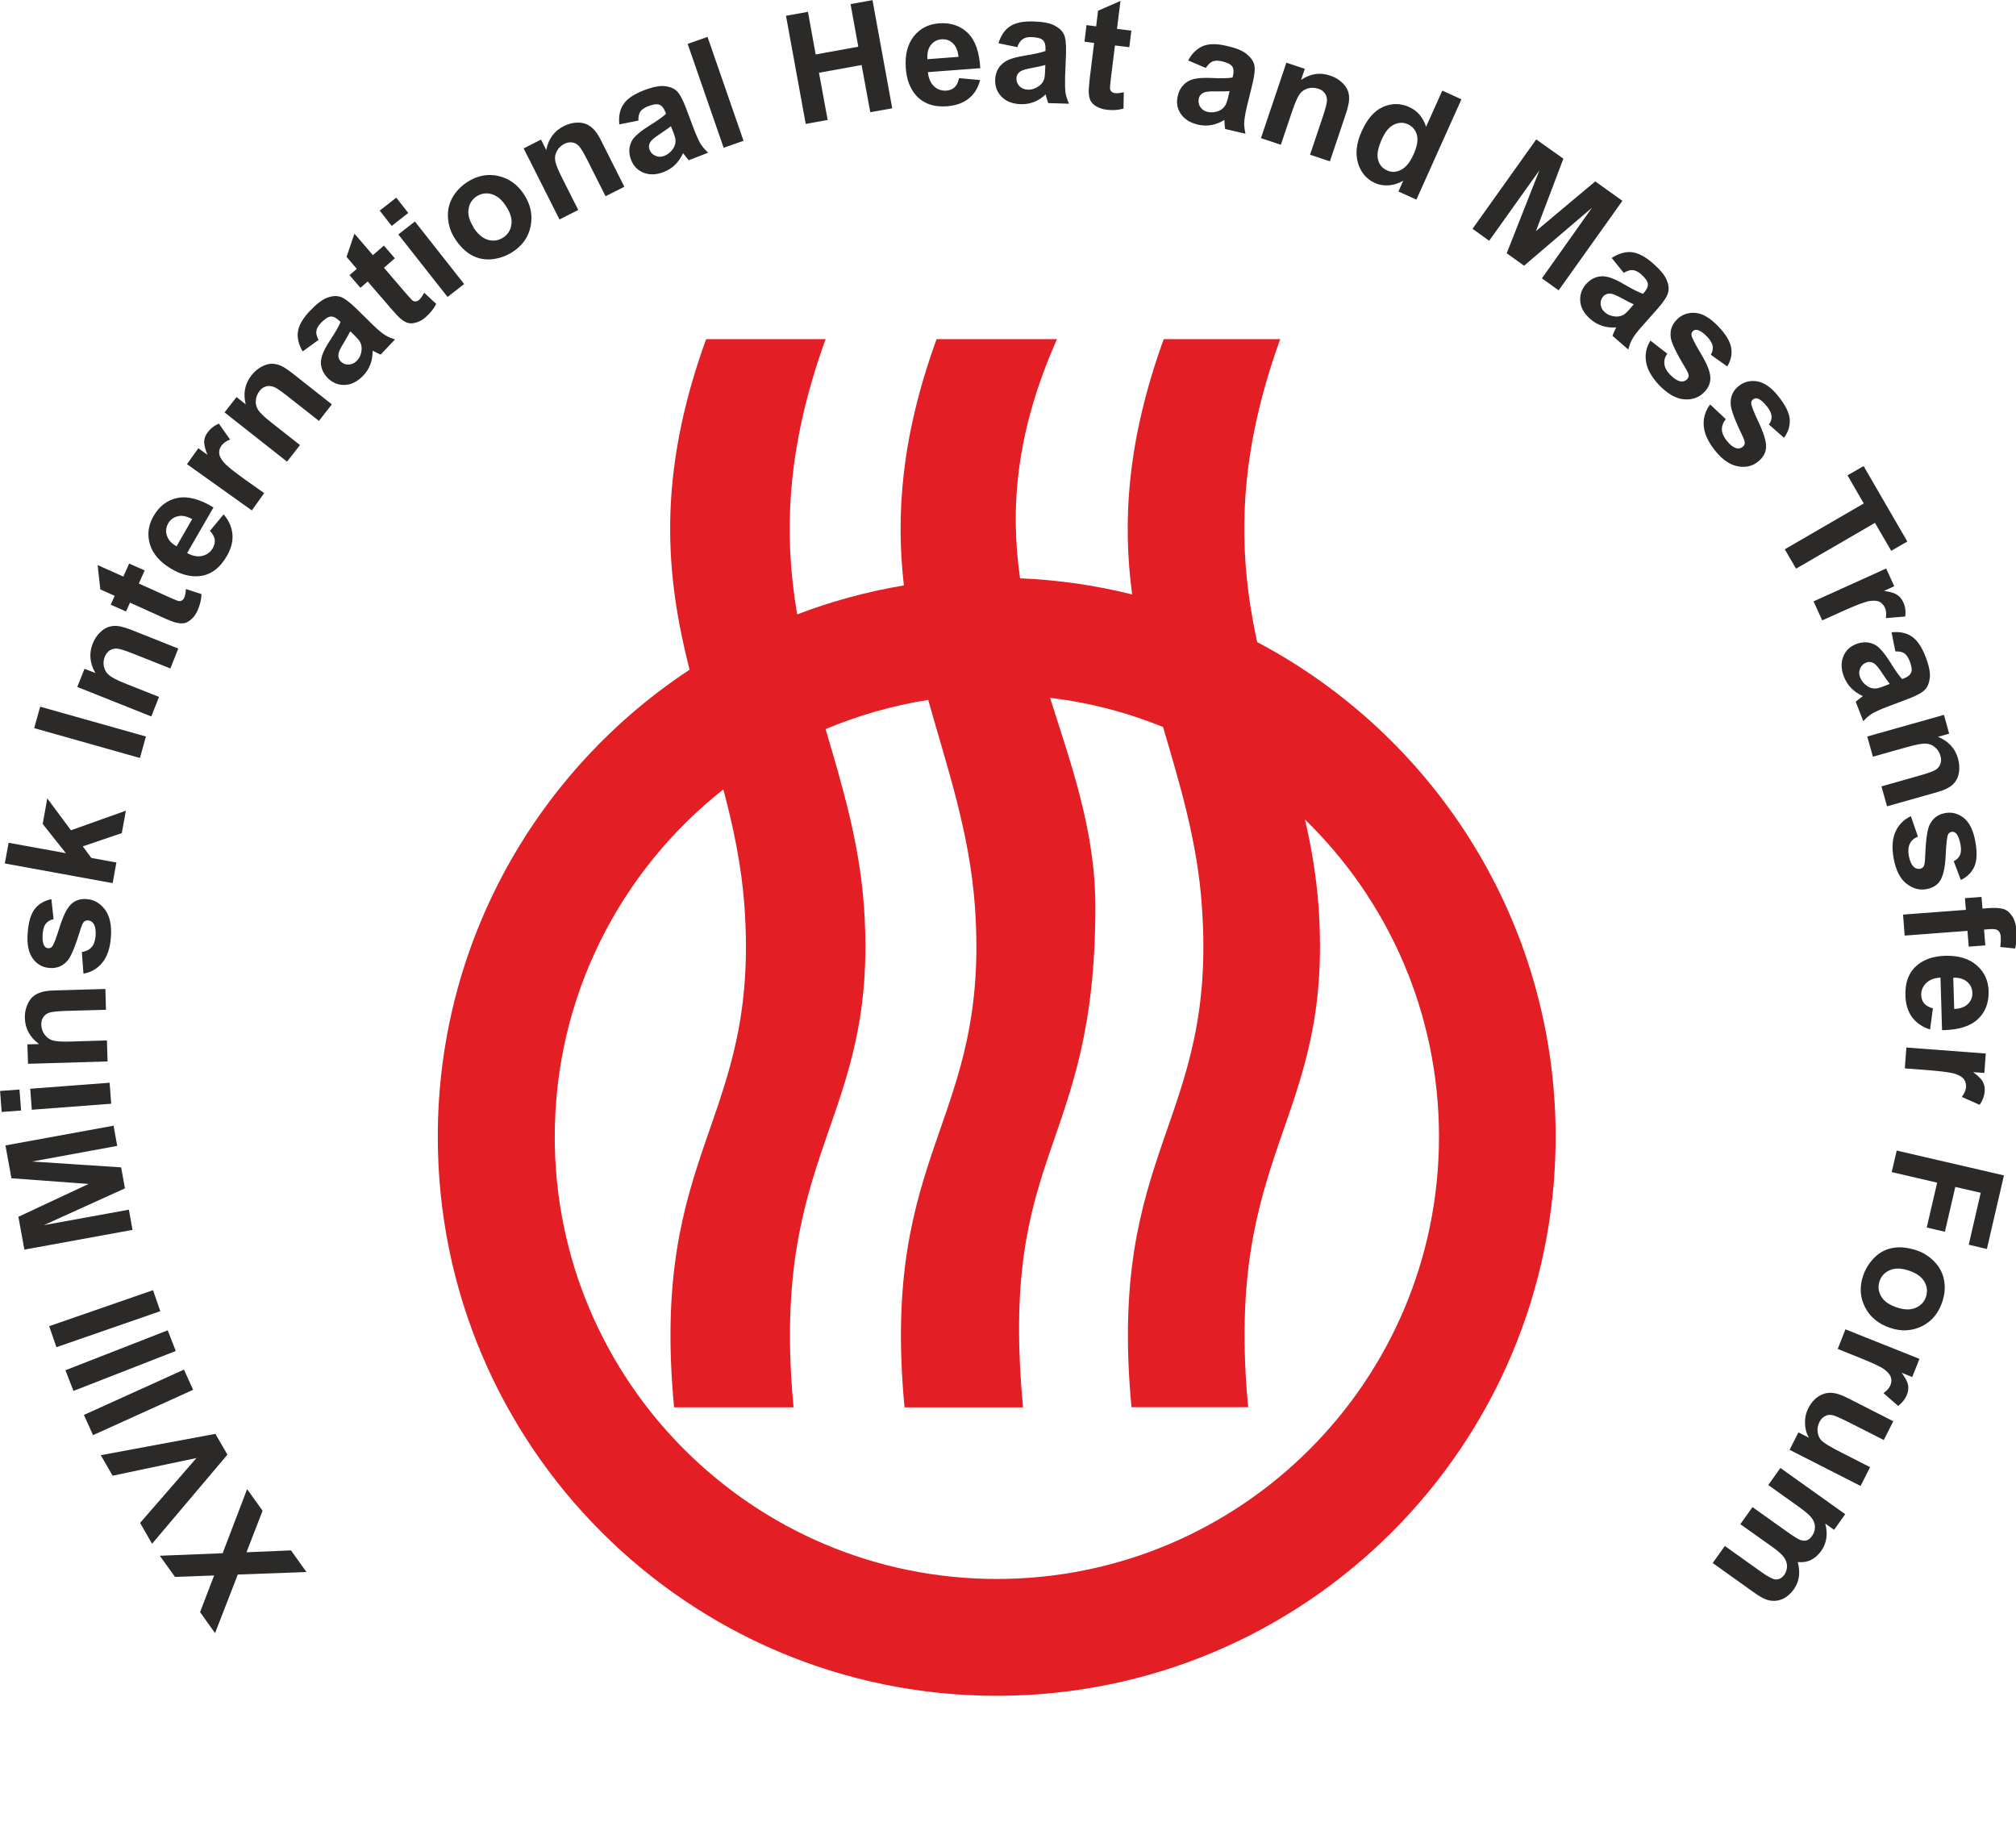 <?xml version="1.0" encoding="UTF-8"?>
<!DOCTYPE svg PUBLIC "-//W3C//DTD SVG 1.1//EN" "http://www.w3.org/Graphics/SVG/1.1/DTD/svg11.dtd">
<!-- Creator: CorelDRAW X6 -->
<svg xmlns="http://www.w3.org/2000/svg" xml:space="preserve" width="125.153mm" height="114.129mm" version="1.1" style="shape-rendering:geometricPrecision; text-rendering:geometricPrecision; image-rendering:optimizeQuality; fill-rule:evenodd; clip-rule:evenodd"
viewBox="0 0 12771 11647"
 xmlns:xlink="http://www.w3.org/1999/xlink">
 <defs>
  <style type="text/css">
   <![CDATA[
    .fil1 {fill:none}
    .fil2 {fill:#E31E24}
    .fil0 {fill:#2B2A29;fill-rule:nonzero}
   ]]>
  </style>
 </defs>
 <g id="Слой_x0020_1">
  <g id="_564149752">
   <path class="fil0" d="M1941 9957l-435 16 -144 371 -95 -133 89 -232 -248 9 -96 -134 398 -16 155 -406 98 137 -102 263 282 -12 98 137zm-501 -743l-477 564 -76 -132 357 -411 -531 112 -75 -130 726 -135 76 131zm-217 -411l-634 287 -58 -128 634 -287 58 128zm-110 -246l-648 253 -51 -131 648 -253 51 131zm-98 -252l-658 228 -46 -133 658 -228 46 133zm-176 -515l-685 125 -38 -208 445 -208 -489 -36 -38 -208 685 -125 23 128 -539 99 564 37 24 133 -514 233 539 -98 23 128zm-706 -756l-123 9 -10 -133 123 -9 10 133zm571 -43l-503 38 -10 -133 503 -38 10 133zm-37 -728l4 133 -257 7c-54,2 -89,6 -105,12 -16,6 -28,16 -36,29 -9,13 -12,29 -12,47 1,23 8,44 21,62 13,18 30,30 51,37 21,6 60,9 116,7l228 -7 4 133 -504 15 -4 -123 74 -2c-58,-43 -88,-97 -90,-164 -1,-29 4,-57 14,-81 10,-25 23,-44 39,-57 16,-13 35,-22 55,-28 21,-6 50,-9 89,-10l313 -9zm-139 -98l-10 -135c26,-4 47,-14 61,-30 15,-16 23,-40 26,-71 3,-34 -2,-61 -13,-79 -8,-12 -20,-19 -34,-20 -10,-1 -19,2 -26,8 -7,6 -14,21 -21,43 -32,106 -59,172 -80,199 -30,38 -70,55 -118,51 -44,-3 -79,-23 -106,-60 -27,-37 -38,-91 -32,-163 5,-69 20,-119 45,-151 25,-32 60,-52 105,-62l14 127c-20,4 -36,13 -48,27 -12,14 -18,35 -21,63 -3,35 0,61 9,77 6,11 15,16 26,17 10,1 18,-3 25,-11 10,-11 25,-52 47,-122 22,-70 45,-118 71,-144 26,-26 60,-38 102,-34 46,3 84,26 115,67 30,41 43,99 37,175 -5,68 -23,122 -54,160 -31,38 -70,61 -119,70zm187 -571l-685 -125 24 -131 363 66 -147 -185 29 -162 150 202 348 -124 -26 142 -247 84 54 73 159 29 -24 131zm171 -793l-670 -189 38 -136 670 189 -38 136zm242 -691l-49 124 -239 -95c-51,-20 -84,-30 -101,-31 -17,-1 -32,4 -45,12 -13,9 -23,22 -30,38 -9,22 -11,43 -6,65 5,22 16,40 33,54 17,14 51,32 104,53l212 84 -49 124 -469 -187 46 -115 69 27c-36,-62 -42,-124 -17,-187 11,-27 26,-51 45,-69 19,-19 38,-31 58,-37 20,-6 41,-7 62,-4 21,3 50,12 86,26l291 116zm-309 -540l97 43 -37 83 186 84c38,17 60,26 67,27 7,1 14,0 20,-4 7,-4 12,-10 15,-18 5,-11 9,-29 10,-54l99 32c-1,34 -9,68 -25,104 -10,22 -22,40 -38,54 -15,14 -31,23 -46,26 -16,3 -34,1 -55,-4 -15,-4 -45,-15 -88,-35l-201 -91 -25 56 -97 -43 25 -56 -91 -41 -17 -154 163 73 37 -83zm511 -208l86 -104c34,39 52,81 56,126 4,45 -8,91 -36,139 -44,76 -101,118 -172,126 -56,6 -115,-9 -176,-44 -72,-42 -118,-93 -138,-155 -19,-61 -12,-121 21,-179 37,-65 88,-104 153,-117 65,-13 141,7 228,60l-167 289c35,19 67,25 96,18 29,-7 52,-23 67,-50 10,-18 14,-36 12,-54 -3,-18 -13,-36 -31,-55zm-113 -74c-34,-18 -65,-25 -91,-18 -27,6 -47,21 -61,45 -14,25 -17,51 -8,78 9,27 29,50 61,67l99 -172zm455 -163l-77 108 -411 -293 72 -101 58 42c-15,-37 -22,-65 -21,-85 1,-20 8,-39 21,-56 18,-25 42,-44 72,-57l71 101c-25,10 -43,23 -54,38 -11,15 -16,31 -15,48 1,17 10,36 28,57 18,22 61,57 131,107l127 90zm430 -564l-82 105 -202 -159c-43,-34 -72,-53 -88,-58 -16,-5 -32,-6 -47,-1 -15,5 -28,14 -39,28 -14,18 -22,39 -24,61 -2,22 4,43 16,61 12,18 40,45 85,80l179 141 -82 105 -396 -312 76 -97 58 46c-17,-70 -5,-131 37,-184 18,-23 39,-41 63,-54 24,-13 46,-19 66,-19 21,0 41,5 60,14 20,9 44,26 75,50l246 194zm-86 -407l-99 72c-26,-44 -36,-86 -30,-126 6,-40 31,-84 77,-132 41,-43 77,-70 107,-82 30,-11 57,-14 81,-7 24,6 57,30 99,70l111 109c32,31 57,52 75,63 18,12 40,21 65,29l-91 96c-9,-4 -21,-9 -37,-18 -7,-4 -12,-6 -14,-7 0,32 -4,61 -14,87 -10,26 -25,50 -45,71 -36,37 -74,57 -115,59 -41,2 -77,-12 -108,-41 -20,-20 -34,-42 -41,-67 -7,-25 -6,-51 3,-77 8,-26 25,-59 51,-98 35,-53 57,-92 66,-116l-10 -9c-19,-18 -36,-26 -53,-25 -17,2 -37,15 -62,41 -16,17 -26,34 -28,50 -3,16 2,35 14,58zm202 -55c-8,16 -21,40 -41,73 -20,32 -31,55 -33,68 -3,21 2,38 16,51 14,13 30,19 49,18 19,-1 37,-9 51,-24 17,-17 27,-39 30,-66 2,-20 -1,-38 -10,-54 -6,-10 -20,-27 -43,-49l-19 -18zm214 -543l69 80 -69 60 133 155c27,31 43,49 49,53 6,4 12,6 20,5 8,-1 15,-4 21,-10 9,-8 20,-23 32,-45l76 71c-15,30 -37,58 -67,84 -18,16 -37,27 -57,33 -20,6 -37,8 -53,4 -15,-4 -31,-13 -48,-27 -12,-10 -34,-33 -65,-69l-144 -167 -46 40 -69 -80 46 -40 -65 -76 50 -147 117 136 69 -60zm49 -125l-76 -97 105 -82 76 97 -105 82zm354 450l-312 -396 105 -82 312 396 -105 82zm45 -372c-24,-37 -38,-79 -42,-126 -4,-47 5,-90 27,-130 22,-40 54,-73 95,-100 64,-41 130,-54 198,-38 68,16 122,55 163,119 41,64 54,131 40,200 -14,69 -53,123 -116,163 -39,25 -82,40 -128,45 -46,5 -90,-4 -130,-26 -40,-22 -76,-58 -107,-107zm119 -68c27,42 58,68 92,78 34,10 66,5 96,-14 29,-19 47,-46 52,-81 6,-35 -5,-74 -33,-117 -27,-42 -57,-67 -91,-77 -34,-10 -66,-5 -95,13 -29,19 -47,46 -52,81 -6,35 5,74 32,116zm956 -258l-119 60 -116 -230c-25,-49 -43,-79 -55,-90 -12,-12 -26,-19 -42,-21 -16,-2 -31,1 -48,9 -21,11 -37,26 -47,45 -11,20 -15,40 -11,62 3,22 18,58 43,108l103 204 -119 60 -227 -450 110 -56 33 66c14,-70 51,-121 111,-151 26,-13 53,-21 79,-22 27,-2 49,2 68,11 19,9 35,22 49,38 14,16 30,42 47,77l141 280zm88 -419l-120 24c-5,-51 3,-93 26,-127 22,-34 64,-63 125,-87 55,-22 99,-31 132,-29 32,3 58,12 77,28 19,16 39,51 60,105l55 146c16,41 30,71 41,89 12,18 27,36 47,54l-123 48c-6,-7 -15,-17 -26,-32 -5,-7 -8,-11 -10,-13 -13,29 -30,53 -50,73 -20,20 -44,35 -71,46 -48,19 -91,20 -129,5 -38,-15 -65,-43 -80,-83 -10,-26 -13,-53 -9,-78 5,-26 16,-49 35,-68 19,-20 48,-42 87,-67 54,-33 90,-59 109,-77l-5 -13c-9,-24 -22,-39 -38,-45 -16,-6 -40,-2 -73,11 -22,9 -38,20 -47,33 -9,14 -13,33 -12,58zm206 36c-14,11 -37,28 -68,48 -32,21 -51,37 -59,48 -12,18 -14,36 -7,53 7,18 19,30 37,38 18,8 37,8 57,0 22,-9 41,-24 56,-47 11,-17 15,-35 14,-53 -1,-12 -7,-33 -19,-62l-10 -25zm335 136l-228 -658 126 -44 228 658 -126 44zm520 -151l-125 -685 139 -25 49 270 270 -49 -49 -270 139 -25 125 685 -139 25 -55 -299 -270 49 55 299 -139 25zm971 -290l134 12c-13,50 -37,89 -72,117 -35,28 -80,44 -135,49 -87,7 -154,-17 -201,-71 -37,-43 -58,-100 -63,-170 -6,-83 10,-150 50,-201 40,-51 93,-78 160,-83 75,-6 135,15 183,61 47,46 73,120 79,223l-332 25c4,39 17,69 39,90 22,20 48,29 79,27 21,-2 38,-9 51,-21 13,-12 23,-31 28,-57zm-3 -135c-4,-39 -16,-67 -36,-86 -20,-19 -44,-27 -71,-25 -29,2 -52,15 -69,37 -17,23 -24,52 -21,89l198 -15zm373 -61l-120 -25c15,-49 40,-85 73,-107 34,-23 84,-33 149,-31 59,2 104,10 132,25 29,15 49,33 60,55 11,22 16,62 14,120l-6 155c-1,44 0,77 3,98 4,21 11,44 22,68l-132 -4c-3,-9 -7,-22 -12,-39 -2,-8 -3,-13 -4,-16 -23,22 -48,38 -74,48 -26,10 -54,15 -83,14 -52,-2 -92,-17 -121,-46 -29,-29 -43,-65 -42,-108 1,-28 8,-54 23,-76 14,-22 34,-38 59,-50 25,-11 60,-20 107,-28 63,-10 106,-20 130,-29l0 -13c1,-26 -5,-45 -17,-56 -12,-11 -36,-18 -71,-19 -24,-1 -42,3 -56,13 -14,9 -25,25 -34,49zm176 113c-17,5 -44,11 -82,18 -37,7 -62,14 -73,21 -18,12 -27,27 -27,46 -1,19 6,35 19,49 14,14 31,21 53,22 24,1 47,-7 70,-22 16,-12 27,-26 33,-43 4,-11 6,-33 7,-65l1 -27zm546 -218l-13 105 -91 -11 -25 203c-5,41 -7,65 -6,72 1,7 4,13 10,18 6,5 13,8 22,9 12,2 31,0 55,-6l-2 104c-32,9 -68,12 -107,7 -24,-3 -45,-10 -63,-20 -18,-10 -31,-23 -38,-36 -7,-14 -11,-32 -12,-54 -1,-16 2,-47 7,-94l27 -219 -61 -8 13 -105 61 8 12 -99 142 -62 -22 177 91 11zm473 237l-113 -48c24,-45 56,-75 93,-91 38,-16 89,-16 152,-1 58,13 100,30 125,51 25,20 41,42 48,66 7,24 3,64 -10,120l-37 151c-10,43 -15,75 -16,97 -1,21 2,45 8,71l-129 -30c-1,-9 -3,-23 -4,-41 0,-8 -1,-14 -1,-16 -27,17 -55,27 -82,32 -28,5 -56,4 -84,-2 -50,-12 -87,-35 -110,-69 -23,-34 -29,-72 -19,-114 6,-28 19,-51 37,-70 18,-19 41,-31 67,-37 27,-6 63,-8 110,-6 63,3 108,2 133,-3l3 -13c6,-25 4,-45 -6,-58 -10,-14 -32,-24 -66,-32 -23,-5 -42,-5 -57,1 -15,6 -29,20 -43,41zm150 146c-18,2 -46,2 -84,2 -38,-1 -63,1 -76,6 -20,8 -32,21 -36,40 -4,18 -1,36 9,52 11,16 26,27 47,32 23,5 48,3 72,-7 18,-8 32,-20 41,-36 6,-10 13,-31 20,-62l6 -26zm635 445l-126 -42 82 -244c17,-52 26,-86 25,-103 0,-17 -5,-32 -15,-44 -9,-13 -23,-22 -40,-27 -22,-7 -44,-8 -65,-2 -22,6 -39,18 -52,35 -13,18 -29,53 -47,106l-73 216 -126 -42 161 -478 117 39 -24 70c60,-40 122,-49 185,-27 28,9 52,23 72,41 20,18 33,37 40,56 7,20 9,40 7,61 -2,21 -9,50 -21,87l-100 297zm547 242l-113 -51 30 -68c-31,18 -62,27 -93,29 -31,2 -60,-3 -86,-15 -53,-24 -89,-66 -107,-125 -18,-60 -11,-128 24,-204 35,-78 80,-129 135,-153 55,-24 111,-24 167,2 51,23 86,65 105,124l103 -229 121 55 -285 635zm-217 -385c-22,49 -31,88 -28,116 5,41 25,69 61,85 28,13 57,11 87,-4 30,-15 56,-46 78,-94 24,-53 32,-95 23,-127 -9,-32 -28,-54 -57,-68 -29,-13 -58,-12 -88,2 -30,14 -55,44 -76,90zm573 571l404 -567 172 122 -174 459 376 -315 172 123 -404 567 -106 -76 317 -447 -430 367 -110 -79 207 -525 -318 446 -106 -76zm959 279l-77 -95c43,-28 84,-40 125,-37 41,4 86,27 135,70 45,39 74,73 87,103 13,30 17,57 11,81 -5,24 -27,58 -65,102l-103 116c-29,33 -49,59 -59,78 -11,19 -19,41 -26,67l-100 -87c3,-9 8,-21 16,-38 4,-7 6,-12 7,-15 -32,2 -61,-1 -88,-10 -27,-9 -51,-22 -74,-42 -39,-34 -61,-71 -65,-112 -4,-41 8,-77 36,-110 19,-21 40,-36 65,-44 25,-8 50,-8 77,-1 26,7 60,22 100,46 55,32 95,52 119,60l9 -10c17,-20 24,-38 22,-54 -2,-17 -17,-37 -43,-60 -18,-16 -35,-24 -51,-26 -16,-2 -35,4 -57,16zm64 199c-17,-7 -41,-19 -75,-38 -33,-18 -57,-28 -70,-30 -21,-2 -38,4 -50,18 -12,14 -18,31 -16,50 2,19 10,36 27,50 18,16 41,25 68,27 20,1 38,-3 53,-13 10,-6 26,-22 46,-46l17 -20zm104 229l107 83c-15,22 -21,44 -18,66 2,22 14,44 36,67 24,25 46,39 68,43 15,2 27,-2 38,-12 7,-7 11,-15 12,-24 0,-9 -6,-24 -18,-44 -57,-94 -89,-159 -95,-193 -8,-48 6,-88 41,-122 32,-30 70,-43 116,-39 45,4 93,33 143,85 48,50 75,95 82,135 7,40 -1,80 -25,119l-104 -74c11,-18 14,-36 12,-54 -3,-18 -14,-37 -33,-58 -24,-26 -45,-40 -63,-45 -12,-3 -22,0 -30,8 -7,7 -10,15 -8,26 2,15 22,54 59,116 38,63 58,112 60,149 2,37 -12,70 -43,99 -33,32 -75,46 -126,41 -51,-5 -102,-35 -155,-89 -47,-50 -75,-99 -83,-147 -8,-48 1,-93 27,-135zm379 405l99 93c-17,20 -25,42 -25,64 0,22 10,45 29,70 21,27 42,44 63,50 14,4 27,1 39,-8 8,-6 13,-14 14,-23 1,-9 -4,-25 -14,-46 -48,-99 -73,-166 -75,-201 -3,-48 14,-87 52,-117 35,-27 74,-36 119,-28 45,9 90,41 134,98 43,54 66,102 69,142 3,40 -9,79 -36,117l-96 -84c12,-16 18,-34 17,-52 -1,-18 -10,-38 -28,-61 -22,-28 -41,-45 -59,-51 -12,-4 -22,-2 -31,5 -8,6 -11,14 -11,25 1,15 16,55 48,122 31,66 47,117 46,154 -1,37 -19,68 -52,94 -36,29 -80,38 -130,28 -50,-10 -98,-44 -145,-104 -42,-54 -65,-105 -68,-154 -3,-49 10,-92 40,-132zm473 917l500 -290 -103 -178 102 -59 277 478 -102 59 -103 -177 -500 290 -71 -122zm237 451l-55 -121 460 -208 51 112 -65 30c40,5 68,14 84,25 17,11 29,27 38,46 13,28 17,58 13,91l-123 10c4,-27 2,-49 -6,-66 -8,-17 -19,-29 -34,-37 -15,-8 -36,-9 -63,-5 -28,4 -80,24 -159,59l-142 64zm463 195l-24 -120c51,-5 93,3 127,26 34,22 63,64 87,125 22,55 31,99 29,132 -3,32 -12,58 -28,77 -16,19 -51,39 -105,60l-146 55c-41,16 -71,30 -89,41 -18,12 -36,27 -54,47l-48 -123c7,-6 17,-15 32,-26 7,-5 11,-8 13,-10 -29,-13 -53,-30 -73,-50 -20,-20 -35,-44 -46,-71 -19,-48 -20,-91 -5,-129 15,-38 43,-65 83,-80 26,-10 53,-13 78,-9 26,5 49,16 68,35 20,19 42,48 67,87 33,54 59,90 77,109l13 -5c24,-9 39,-22 45,-38 6,-16 2,-40 -11,-73 -9,-22 -20,-38 -33,-47 -14,-9 -33,-13 -58,-12zm-36 206c-11,-14 -28,-37 -48,-68 -21,-32 -37,-51 -48,-59 -18,-12 -36,-14 -53,-7 -18,7 -30,19 -38,37 -8,18 -8,37 0,57 9,22 24,41 47,56 17,11 35,15 53,14 12,-1 33,-7 62,-19l25 -10zm-16 778l-36 -128 247 -70c52,-15 85,-27 99,-37 14,-10 23,-22 28,-37 5,-15 5,-31 0,-49 -6,-22 -18,-41 -35,-55 -17,-15 -37,-22 -59,-23 -22,-1 -60,6 -114,21l-220 62 -36 -128 486 -137 33 119 -71 20c66,27 109,73 127,138 8,28 10,56 7,82 -4,27 -12,48 -24,64 -12,17 -28,30 -47,40 -19,11 -47,21 -84,31l-301 85zm151 62l44 128c-24,10 -42,25 -51,45 -10,19 -12,45 -7,75 6,34 17,58 33,73 11,10 24,13 38,11 10,-2 18,-7 23,-14 5,-8 8,-23 9,-47 4,-110 13,-181 27,-213 20,-44 53,-71 101,-79 43,-8 82,3 118,31 36,29 60,79 73,150 12,68 10,120 -6,157 -16,37 -45,66 -86,86l-45 -119c18,-9 32,-22 39,-38 8,-17 9,-39 4,-66 -6,-35 -16,-59 -28,-72 -9,-9 -19,-12 -29,-10 -9,2 -17,7 -22,17 -7,14 -11,57 -15,130 -3,73 -14,125 -32,157 -18,32 -48,51 -90,59 -45,8 -88,-4 -128,-36 -40,-32 -66,-85 -80,-160 -12,-68 -8,-124 12,-168 20,-44 52,-77 97,-98zm447 510l6 74 38 -3c42,-3 74,-1 96,6 22,7 40,23 55,46 15,23 24,54 27,91 3,38 0,76 -9,113l-94 -10c3,-22 4,-43 3,-63 -1,-20 -7,-33 -17,-41 -10,-8 -27,-11 -53,-9l-36 3 8 100 -105 8 -8 -100 -398 30 -10 -133 398 -30 -6 -74 105 -8zm-308 706l-18 134c-49,-16 -87,-42 -114,-78 -26,-36 -41,-82 -42,-137 -3,-88 24,-153 80,-197 45,-35 103,-53 173,-55 84,-2 150,18 198,60 49,42 74,97 76,163 2,75 -21,135 -69,179 -48,45 -124,68 -226,69l-10 -333c-39,2 -70,14 -91,35 -21,21 -32,47 -31,77 1,21 7,38 19,52 12,14 30,24 56,31zm135 4c39,-2 68,-13 87,-32 20,-20 29,-43 28,-70 -1,-29 -12,-53 -34,-71 -22,-18 -51,-27 -87,-25l6 199zm-313 377l10 -133 503 38 -9 123 -71 -5c32,24 53,44 62,62 9,18 13,37 11,59 -2,30 -13,59 -32,86l-113 -50c16,-21 25,-42 27,-61 1,-19 -3,-35 -12,-49 -9,-14 -27,-25 -53,-35 -26,-9 -82,-17 -168,-24l-155 -12zm-50 520l678 157 -108 466 -115 -27 76 -329 -161 -37 -66 284 -115 -27 66 -284 -288 -67 32 -137zm126 632c42,14 79,38 112,72 33,34 53,73 61,118 8,45 4,91 -12,137 -24,72 -68,124 -130,154 -63,30 -130,34 -202,9 -72,-24 -125,-68 -157,-130 -32,-63 -36,-129 -12,-200 15,-44 39,-82 72,-115 33,-33 72,-53 118,-61 45,-8 95,-2 150,16zm-50 128c-47,-16 -88,-17 -120,-3 -33,14 -55,37 -66,70 -11,33 -8,65 10,96 18,31 51,54 99,70 47,16 87,17 119,3 33,-14 55,-37 66,-70 11,-33 8,-65 -10,-96 -18,-31 -50,-54 -98,-70z"/>
   <path class="fil0" d="M11642 8544l49 -124 469 187 -46 115 -67 -27c24,32 37,58 41,78 3,20 1,40 -7,60 -11,28 -30,52 -56,72l-93 -81c22,-16 36,-32 44,-50 7,-17 8,-34 3,-50 -5,-16 -18,-32 -40,-49 -22,-17 -73,-41 -153,-73l-144 -58zm-250 528l67 34c-16,-29 -24,-60 -24,-94 -1,-34 7,-66 22,-95 15,-30 36,-54 61,-71 26,-17 53,-25 83,-24 30,1 66,13 108,35l285 145 -60 119 -207 -105c-63,-32 -103,-50 -120,-53 -17,-3 -32,-1 -46,7 -14,7 -26,20 -35,38 -10,20 -14,41 -11,63 3,22 11,40 25,54 14,14 52,38 117,71l190 97 -60 119 -450 -229 56 -110zm298 518l-71 100 -56 -40c18,66 9,125 -26,174 -19,26 -40,45 -65,57 -25,12 -52,16 -83,13 9,34 11,65 7,93 -4,29 -15,55 -31,78 -21,30 -46,51 -73,63 -27,12 -56,15 -87,8 -23,-5 -54,-21 -93,-49l-262 -187 77 -108 234 167c41,29 70,44 87,45 23,1 41,-9 56,-30 11,-15 16,-33 17,-53 0,-20 -7,-39 -20,-58 -14,-19 -40,-42 -79,-69l-197 -140 77 -108 225 160c40,28 67,45 81,49 14,4 27,5 39,1 11,-4 22,-13 32,-27 12,-17 18,-35 19,-55 0,-20 -6,-39 -19,-57 -13,-18 -39,-41 -78,-69l-199 -142 77 -108 411 293z"/>
  </g>
  <path class="fil1" d="M6375 1055c2925,0 5296,2371 5296,5296 0,2925 -2371,5296 -5296,5296 -2925,0 -5296,-2371 -5296,-5296 0,-2925 2371,-5296 5296,-5296z"/>
  <path class="fil2" d="M7169 8913l738 0c-156,-1645 542,-1800 446,-3171 -14,-193 -45,-375 -86,-551 524,509 849,1221 849,2009 0,1547 -1254,2801 -2801,2801 -1547,0 -2801,-1254 -2801,-2801 0,-893 418,-1687 1068,-2200 63,237 115,479 134,743 97,1371 -602,1526 -446,3171l757 0c-156,-1645 542,-1800 446,-3171 -29,-407 -137,-764 -243,-1125 205,-86 423,-149 650,-185 119,426 262,835 296,1310 97,1371 -602,1526 -446,3171l751 0c-156,-1645 458,-1618 458,-3171 0,-478 -151,-894 -287,-1323 250,30 491,93 716,185 107,366 218,727 246,1138 97,1371 -602,1526 -446,3171zm-2119 -5021c-83,-487 -77,-1033 180,-1744l-757 0c-321,886 -251,1517 -105,2094 -961,633 -1595,1722 -1595,2958 0,1956 1585,3541 3541,3541 1956,0 3541,-1585 3541,-3541 0,-1360 -767,-2540 -1891,-3133 -115,-531 -142,-1122 146,-1919l-738 0c-235,649 -261,1162 -200,1617 -229,-57 -466,-92 -710,-102 -63,-438 -30,-922 234,-1515l-763 0c-226,623 -258,1119 -207,1560 -234,39 -461,101 -677,184z"/>
 </g>
</svg>
